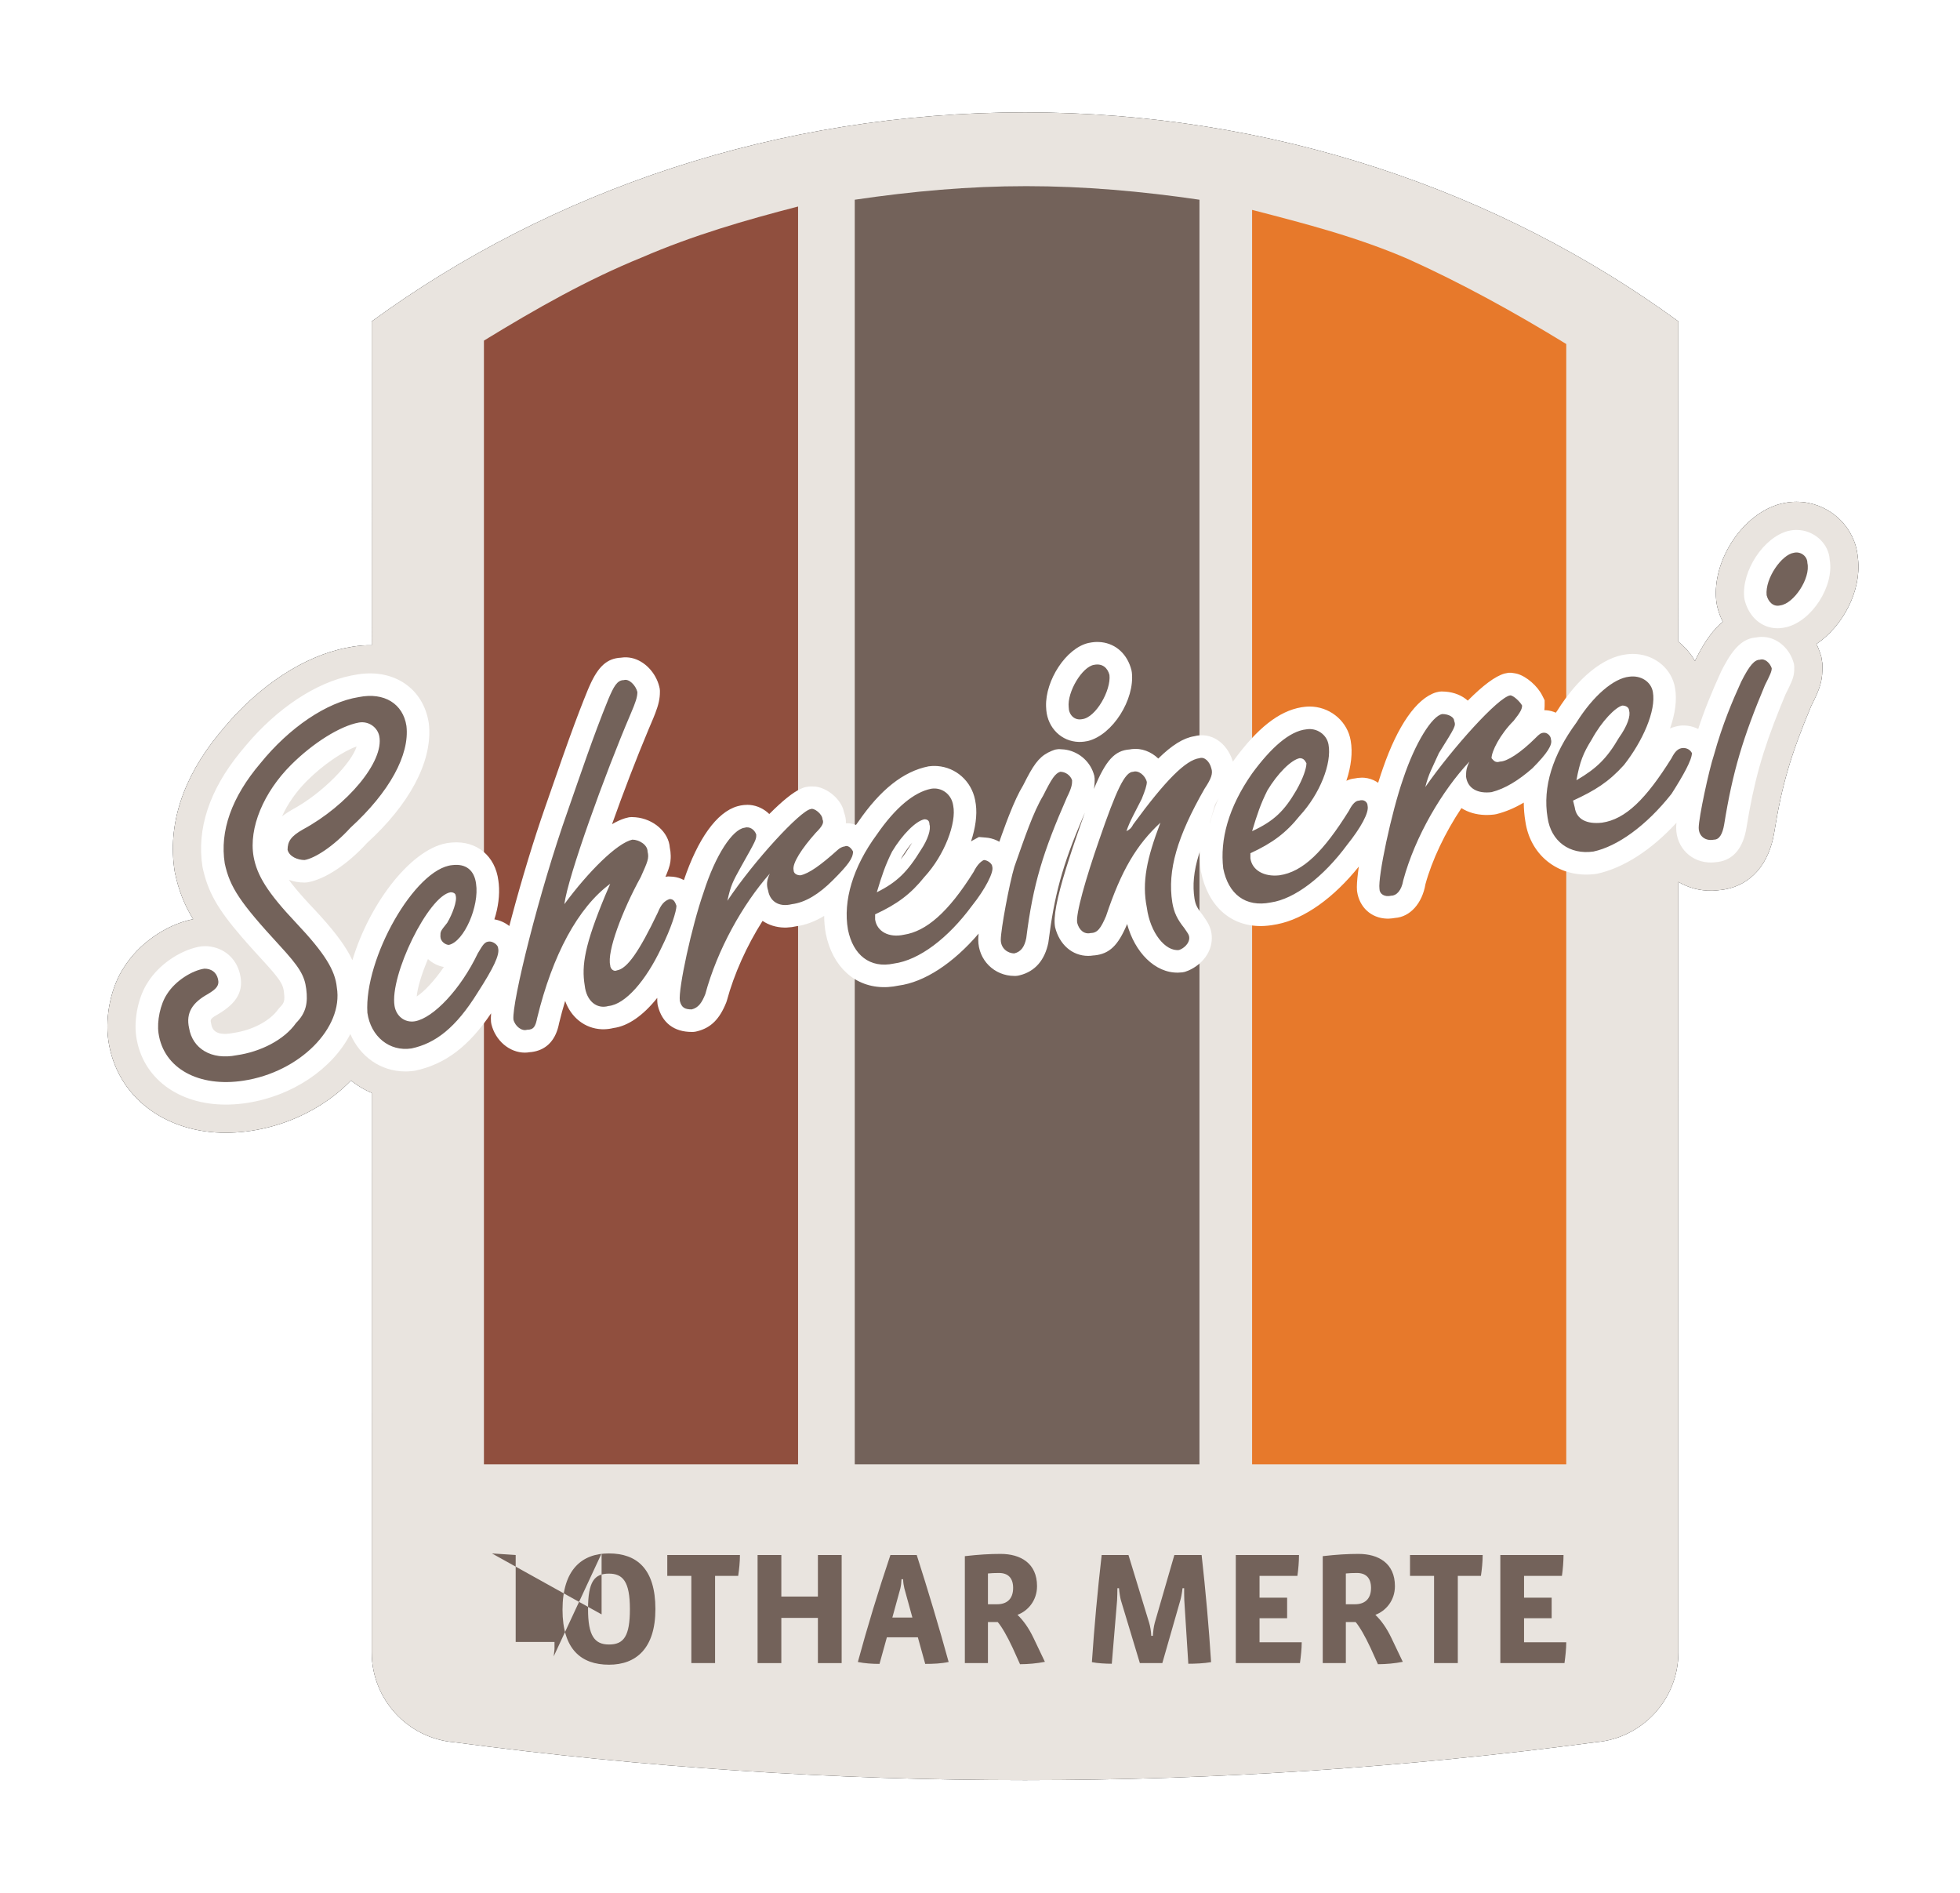 <svg xmlns="http://www.w3.org/2000/svg" xmlns:xlink="http://www.w3.org/1999/xlink" width="174" height="168" viewBox="0 0 174 168">
  <defs>
    <path id="logo-schreinerei-merte-desktop-b" d="M92.586,0.972 C114.522,0.972 134.684,7.914 150.587,19.525 L150.585,47.95 C151.112,48.374 151.567,48.881 151.926,49.453 L152.056,49.669 L152.159,49.45 L152.395,48.994 C153.041,47.784 153.724,46.843 154.528,46.185 C154.323,45.781 154.161,45.344 154.046,44.885 L154.017,44.769 L153.968,44.472 L153.942,44.276 C153.589,40.734 156.281,36.591 159.679,35.71 L159.865,35.669 L160.118,35.62 L160.308,35.589 L160.46,35.57 L160.643,35.553 L160.784,35.543 L161.053,35.536 L161.247,35.539 L161.471,35.551 L161.62,35.562 C164.195,35.823 166.273,37.863 166.508,40.413 L166.537,40.643 C166.835,43.423 165.216,46.552 162.842,48.159 C162.958,48.392 163.057,48.634 163.141,48.884 L163.269,49.268 L163.373,49.913 L163.368,50.528 C163.339,51.471 163.13,52.12 162.595,53.217 L162.381,53.646 C160.546,58.028 159.771,60.687 159.09,64.91 C158.637,67.621 157.084,69.616 154.461,69.977 L154.326,69.992 L154.264,69.997 L154.064,70.021 L153.879,70.037 L153.685,70.048 L153.571,70.052 C152.472,70.073 151.45,69.787 150.584,69.272 L150.586,137.658 C150.586,141.811 147.408,145.273 143.27,145.628 C126.377,147.876 109.482,149 92.586,149 C75.689,149 58.793,147.878 41.896,145.633 C37.76,145.275 34.586,141.813 34.586,137.662 L34.584,87.999 L34.361,87.901 L34.111,87.78 L33.795,87.612 C33.519,87.456 33.253,87.283 32.999,87.094 L32.748,86.899 L32.475,87.172 L32.193,87.438 L31.903,87.698 L31.605,87.951 L31.443,88.08 L31.299,88.197 C29.231,89.811 26.649,90.946 23.881,91.365 C23.263,91.46 22.653,91.516 21.998,91.535 L21.69,91.541 C16.238,91.56 11.92,88.345 11.203,83.333 C10.894,81.165 11.46,78.548 12.598,76.848 C13.898,74.77 16.259,73.111 18.643,72.599 L18.733,72.582 C17.926,71.258 17.445,70.005 17.122,68.493 L17.093,68.336 C16.441,64.209 17.819,60.056 20.982,56.181 L21.523,55.529 C24.615,51.858 28.526,49.253 32.335,48.497 L32.917,48.393 C33.484,48.3 34.042,48.26 34.585,48.269 L34.583,19.525 C50.486,7.914 70.649,0.972 92.586,0.972 Z"/>
    <filter id="logo-schreinerei-merte-desktop-a" width="119.3%" height="120.3%" x="-9.6%" y="-10.1%" filterUnits="objectBoundingBox">
      <feOffset in="SourceAlpha" result="shadowOffsetOuter1"/>
      <feGaussianBlur in="shadowOffsetOuter1" result="shadowBlurOuter1" stdDeviation="5"/>
      <feColorMatrix in="shadowBlurOuter1" values="0 0 0 0 0   0 0 0 0 0   0 0 0 0 0  0 0 0 0.25 0"/>
    </filter>
  </defs>
  <g fill="none" fill-rule="evenodd" transform="translate(-1.586 9)">
    <use fill="#000" filter="url(#logo-schreinerei-merte-desktop-a)" xlink:href="#logo-schreinerei-merte-desktop-b"/>
    <use fill="#E9E4DF" xlink:href="#logo-schreinerei-merte-desktop-b"/>
    <path fill="#73625A" d="M108.069,8.727 C102.943,7.974 97.818,7.522 92.693,7.522 C87.566,7.522 82.592,7.974 77.467,8.727 L77.467,120.966 L108.069,120.966 L108.069,8.727"/>
    <path fill="#E7792B" d="M140.631,21.533 C135.957,18.67 131.285,16.109 126.611,14 C122.089,12.041 117.416,10.836 112.742,9.63 L112.742,120.966 L140.631,120.966 L140.631,21.533"/>
    <path fill="#904F3E" d="M72.436,9.329 C67.763,10.535 63.089,11.891 58.567,13.849 C53.743,15.808 49.22,18.369 44.547,21.231 L44.547,120.966 L72.436,120.966 L72.436,9.329"/>
    <path fill="#FFF" fill-rule="nonzero" d="M97.687,63.616 C95.899,67.828 95.19,70.402 94.654,74.656 C94.343,76.206 93.482,77.22 92.121,77.559 L91.942,77.6 L91.76,77.619 L91.637,77.619 C89.856,77.619 88.431,76.205 88.431,74.413 C88.431,74.272 88.442,74.088 88.464,73.863 C86.211,76.495 83.655,78.177 81.353,78.477 C81.051,78.542 80.757,78.583 80.424,78.605 L80.184,78.615 C77.503,78.663 75.486,76.822 74.894,73.857 C74.804,73.348 74.756,72.826 74.75,72.294 C73.921,72.793 73.098,73.101 72.299,73.208 C72.021,73.273 71.751,73.31 71.427,73.325 L71.208,73.327 C70.497,73.312 69.835,73.106 69.283,72.734 C67.879,74.945 66.752,77.452 66.113,79.814 L66.057,79.979 C65.469,81.445 64.705,82.224 63.479,82.531 L63.299,82.571 L63.117,82.59 L62.994,82.59 C61.43,82.59 60.365,81.79 59.987,80.269 L59.959,80.121 C59.938,79.97 59.929,79.785 59.934,79.567 C58.686,81.132 57.342,82.076 56.039,82.244 C55.786,82.307 55.535,82.342 55.22,82.353 L55.019,82.352 C53.498,82.294 52.272,81.287 51.758,79.838 C51.567,80.464 51.391,81.112 51.229,81.777 L51.155,82.106 C50.825,83.426 50.007,84.228 48.743,84.378 L48.644,84.384 L48.405,84.416 L48.176,84.427 C46.808,84.421 45.571,83.363 45.21,81.905 L45.175,81.693 C45.156,81.5 45.159,81.247 45.184,80.936 C43.201,83.877 41.116,85.459 38.425,86.032 C38.222,86.063 38.026,86.082 37.785,86.093 L37.549,86.097 C35.378,86.084 33.558,84.79 32.687,82.776 C31.112,85.85 27.559,88.28 23.5,88.894 C22.984,88.974 22.476,89.02 21.955,89.035 L21.681,89.04 C17.406,89.056 14.207,86.673 13.678,82.981 C13.455,81.412 13.886,79.417 14.717,78.174 C15.659,76.668 17.446,75.413 19.19,75.039 L19.488,74.992 L19.813,74.976 L20.025,74.986 C21.435,75.099 22.532,76.022 22.875,77.393 C23.255,78.91 22.659,79.99 21,80.984 C20.357,81.34 20.264,81.465 20.299,81.681 L20.363,82.01 C20.478,82.492 20.848,82.752 21.501,82.762 L21.661,82.761 C21.837,82.756 22.023,82.733 22.31,82.678 C23.996,82.437 25.559,81.608 26.287,80.575 L26.456,80.381 C26.819,80.017 26.884,79.786 26.795,79.078 L26.763,78.854 C26.688,78.441 26.482,78.06 25.915,77.375 L25.626,77.037 L25.278,76.644 L24.08,75.331 L23.538,74.724 L23.029,74.142 C20.872,71.636 20.03,70.142 19.563,67.945 C19.03,64.578 20.178,61.12 22.906,57.778 L23.436,57.139 C26.186,53.873 29.623,51.584 32.777,50.957 L33.32,50.86 C36.553,50.332 39.178,52.093 39.653,55.188 L39.681,55.478 C39.922,58.692 37.89,62.436 34.173,65.816 C32.465,67.693 30.442,69.057 28.866,69.315 L28.623,69.332 C28.129,69.332 27.655,69.247 27.224,69.088 C27.581,69.578 28.033,70.121 28.599,70.749 L29.069,71.262 L29.602,71.83 L30.111,72.386 C31.463,73.888 32.346,75.1 32.87,76.225 C34.419,71.06 38.258,66.112 41.534,65.795 L41.742,65.775 C43.916,65.614 45.552,66.972 45.829,69.159 L45.865,69.454 C45.96,70.433 45.818,71.53 45.474,72.599 C45.961,72.68 46.42,72.888 46.801,73.189 L47.019,72.366 C47.903,69.053 48.967,65.546 49.975,62.663 L51.502,58.282 L52.063,56.704 L52.589,55.266 C52.871,54.505 53.141,53.803 53.408,53.128 L53.775,52.219 L53.946,51.827 C54.698,50.153 55.475,49.432 56.716,49.373 L56.924,49.349 L57.049,49.341 L57.213,49.343 L57.43,49.361 L57.653,49.398 C58.806,49.647 59.8,50.695 60.11,51.931 L60.151,52.111 L60.17,52.294 L60.17,52.417 C60.17,53.004 60.054,53.529 59.759,54.302 L59.585,54.738 L59.146,55.776 C58.103,58.257 56.929,61.31 55.919,64.152 C56.319,63.916 56.701,63.741 57.066,63.628 L57.426,63.538 L57.658,63.52 L58.011,63.538 C59.609,63.681 60.952,64.855 61.048,66.232 C61.099,66.468 61.125,66.692 61.129,66.939 L61.128,67.157 C61.113,67.598 61.024,67.945 60.771,68.562 L60.662,68.82 L60.836,68.794 L60.941,68.79 L61.35,68.815 C61.702,68.856 62.019,68.956 62.299,69.114 C63.528,65.484 65.202,63.082 67.056,62.558 L67.337,62.491 C67.509,62.456 67.683,62.438 67.944,62.433 L68.167,62.443 C68.817,62.505 69.417,62.795 69.88,63.25 C71.05,62.074 72.014,61.296 72.685,61.008 C73.059,60.828 73.448,60.77 74,60.816 L74.211,60.854 C75.321,61.113 76.342,62.126 76.51,63.09 C76.637,63.422 76.695,63.746 76.681,64.07 C76.927,64.06 77.169,64.09 77.403,64.159 L77.577,64.217 L77.778,63.939 C79.725,61.109 81.774,59.459 84.019,59.018 L84.3,58.99 L84.476,58.983 L84.6,58.984 L84.808,58.993 C86.456,59.12 87.808,60.323 88.146,61.977 L88.216,62.392 C88.345,63.352 88.178,64.505 87.789,65.679 L87.866,65.631 L88.488,65.288 L89.112,65.341 L89.327,65.365 C89.67,65.42 90.002,65.538 90.303,65.709 L90.537,65.045 L90.916,64.013 L91.167,63.362 C91.629,62.187 92.022,61.351 92.417,60.701 L92.757,60.036 C93.506,58.609 94.014,58.033 94.941,57.649 L95.206,57.55 L95.307,57.524 L95.512,57.494 L95.619,57.489 L96.067,57.52 C97.259,57.662 98.282,58.486 98.66,59.618 L98.732,59.857 L98.764,60.103 L98.761,60.425 C98.755,60.628 98.735,60.827 98.698,61.027 C99.743,58.489 100.538,57.609 101.876,57.517 L102.069,57.485 C102.919,57.382 103.773,57.708 104.413,58.325 C105.613,57.143 106.642,56.499 107.595,56.348 C109.076,55.95 110.478,56.889 111.006,58.507 L111.034,58.603 L111.13,58.465 C113.202,55.641 115.108,54.114 117.117,53.774 L117.443,53.731 C117.58,53.716 117.718,53.708 117.877,53.709 L118.162,53.722 C119.837,53.865 121.224,55.112 121.493,56.729 C121.685,57.783 121.532,59.034 121.112,60.3 C121.347,60.185 121.594,60.115 121.854,60.092 C122.033,60.051 122.214,60.029 122.489,60.021 L122.707,60.03 C123.092,60.064 123.456,60.185 123.775,60.376 L123.931,60.478 L124.183,59.696 L124.374,59.139 C125.649,55.465 127.314,52.989 129.074,52.451 L129.362,52.387 L129.568,52.372 L129.916,52.387 C130.685,52.446 131.387,52.732 131.889,53.185 C133.251,51.824 134.316,51.019 135.151,50.782 L135.496,50.714 L135.769,50.713 L136.092,50.763 L136.262,50.8 C137.104,51.029 138.083,51.89 138.501,52.731 L138.711,53.152 L138.711,53.622 C138.711,53.764 138.702,53.9 138.684,54.033 C138.965,54.034 139.243,54.084 139.506,54.177 L139.702,54.255 L139.84,54.068 C141.65,51.175 143.908,49.305 146.009,49.072 L146.307,49.045 L146.507,49.039 L146.619,49.04 L146.848,49.051 C148.597,49.184 150.012,50.411 150.287,52.06 C150.475,53.09 150.308,54.332 149.844,55.656 C150.13,55.528 150.444,55.443 150.792,55.4 L150.975,55.391 L151.171,55.394 L151.395,55.412 C151.731,55.454 152.053,55.554 152.347,55.704 C152.864,54.115 153.482,52.566 154.381,50.597 L154.601,50.17 C155.526,48.435 156.363,47.655 157.503,47.575 L157.633,47.554 L157.874,47.529 L157.974,47.527 L158.232,47.538 L158.463,47.568 C159.519,47.76 160.407,48.591 160.769,49.675 L160.84,49.907 L160.872,50.149 L160.87,50.448 C160.853,50.967 160.742,51.314 160.358,52.101 L160.113,52.589 L159.633,53.755 C158.032,57.711 157.277,60.445 156.624,64.498 C156.333,66.235 155.496,67.311 154.098,67.503 L153.969,67.515 L153.738,67.541 L153.525,67.553 C151.762,67.585 150.39,66.238 150.39,64.47 L150.396,64.269 C150.401,64.195 150.408,64.113 150.417,64.023 C148.191,66.442 145.708,68.053 143.326,68.559 C143.126,68.587 142.932,68.606 142.702,68.618 L142.459,68.625 C139.616,68.647 137.403,66.722 137,63.896 C136.909,63.348 136.862,62.794 136.859,62.235 C136.053,62.715 135.251,63.054 134.42,63.26 L134.236,63.292 L134.133,63.303 L133.916,63.322 L133.643,63.333 L133.423,63.332 C132.638,63.311 131.919,63.102 131.325,62.724 C129.873,64.895 128.708,67.359 128.132,69.47 C127.848,71.167 126.776,72.385 125.424,72.473 C125.269,72.503 125.113,72.521 124.893,72.533 L124.694,72.533 C123.322,72.487 122.262,71.534 122.061,70.109 L122.053,70.027 C122.025,69.669 122.059,69.129 122.144,68.448 L122.217,67.913 C119.98,70.698 117.379,72.56 114.966,73.031 L114.49,73.113 C114.284,73.145 114.079,73.168 113.846,73.182 L113.597,73.192 C110.826,73.238 108.803,71.402 108.194,68.32 C108.14,67.87 108.115,67.418 108.116,66.963 L108.125,66.508 L108.014,66.852 C107.556,68.329 107.443,69.589 107.63,70.77 C107.718,71.3 107.863,71.597 108.364,72.231 L108.627,72.616 C109.002,73.178 109.165,73.661 109.165,74.262 C109.165,75.477 108.349,76.586 107.097,77.138 L106.773,77.258 L106.551,77.302 L106.179,77.326 C104.12,77.372 102.321,75.518 101.646,73.006 L101.616,73.09 C100.842,74.9 100.092,75.657 98.756,75.795 L98.659,75.8 L98.411,75.83 L98.181,75.839 C96.764,75.834 95.633,74.829 95.254,73.3 C95.077,72.415 95.4,70.743 96.245,68.014 L96.572,66.985 L96.812,66.255 L97.176,65.181 L97.624,63.895 L97.896,63.132 L97.687,63.616 Z M39.579,76.119 L39.461,76.4 C38.966,77.61 38.644,78.729 38.578,79.446 C39.243,79.016 40.153,78.047 40.991,76.826 C40.464,76.735 39.973,76.484 39.579,76.119 Z M82.568,65.789 L82.384,66.013 C82.199,66.244 82.016,66.496 81.845,66.76 L81.677,67.026 L81.557,67.272 C81.812,66.949 82.069,66.578 82.345,66.142 L82.568,65.789 Z M109.603,62.237 L109.772,61.84 L109.44,62.433 L108.969,64.082 L109.009,64.008 C109.162,63.42 109.36,62.83 109.603,62.237 Z M33.245,57.252 C32.005,57.697 30.258,58.884 28.831,60.31 C27.862,61.279 27.109,62.374 26.626,63.452 L26.83,63.301 C27.04,63.15 27.272,63.004 27.525,62.86 C30.24,61.398 32.813,58.694 33.245,57.252 Z M98.943,47.979 L99.132,47.982 L99.365,47.998 C100.683,48.149 101.687,49.093 102.034,50.495 L102.067,50.69 C102.332,53.076 100.371,56.224 98.16,56.77 L97.836,56.824 L97.595,56.846 L97.366,56.85 C95.826,56.814 94.618,55.624 94.472,54.039 L94.451,53.683 C94.384,51.389 96.219,48.54 98.197,48.071 L98.502,48.016 L98.717,47.991 L98.851,47.982 L98.943,47.979 Z M161.087,38.036 L161.368,38.05 C162.8,38.194 163.947,39.349 164.019,40.679 C164.431,43.011 162.442,46.128 160.159,46.668 L159.873,46.722 L159.617,46.753 L159.387,46.763 C157.979,46.759 156.841,45.761 156.464,44.241 L156.429,44.028 C156.195,41.679 158.136,38.693 160.337,38.123 L160.623,38.07 L160.805,38.047 L160.972,38.037 L161.087,38.036 Z"/>
    <path fill="#73625A" d="M19.729,76.974 C18.673,77.125 17.166,78.029 16.412,79.234 C15.809,80.138 15.508,81.645 15.658,82.699 C16.111,85.863 19.276,87.52 23.196,86.917 C28.171,86.165 32.09,82.247 31.487,78.631 C31.337,77.125 30.432,75.619 27.869,72.907 C25.306,70.194 24.402,68.689 24.1,67.031 C23.648,64.47 25.005,61.306 27.417,58.896 C29.376,56.937 31.789,55.43 33.447,55.129 C34.352,54.979 35.105,55.581 35.256,56.334 C35.709,58.594 32.392,62.51 28.473,64.621 C27.417,65.223 27.116,65.675 27.116,66.428 C27.266,67.031 28.02,67.332 28.623,67.332 C29.528,67.182 31.186,66.127 32.693,64.47 C36.161,61.306 37.97,57.991 37.668,55.43 C37.366,53.472 35.709,52.417 33.447,52.869 C30.583,53.321 27.266,55.581 24.703,58.745 C22.141,61.758 21.086,64.771 21.538,67.633 C21.99,69.743 22.895,71.099 26.362,74.865 C28.171,76.824 28.623,77.577 28.773,78.782 C28.925,79.987 28.773,80.892 27.869,81.795 C26.814,83.302 24.703,84.357 22.593,84.658 C20.332,85.11 18.673,84.055 18.372,82.247 C18.071,80.892 18.673,79.987 20.03,79.234 C20.784,78.782 21.086,78.481 20.935,77.878 C20.784,77.276 20.332,76.974 19.729,76.974 Z M41.739,67.784 C38.422,68.086 33.899,76.07 34.201,80.892 C34.503,83 36.161,84.357 38.12,84.055 C40.231,83.603 42.04,82.247 44,79.083 C45.357,76.974 45.959,75.769 45.809,75.166 C45.809,74.865 45.357,74.564 45.055,74.564 C44.603,74.564 44.452,74.865 44,75.619 C42.492,78.782 40.08,81.343 38.422,81.645 C37.517,81.795 36.764,81.192 36.613,80.289 C36.161,77.577 39.628,70.496 41.588,70.194 C41.89,70.194 42.04,70.345 42.04,70.496 C42.19,70.948 41.739,72.153 41.286,72.907 C40.683,73.66 40.683,73.66 40.683,74.111 C40.683,74.564 41.136,74.865 41.437,74.865 C42.794,74.564 44.15,71.4 43.849,69.441 C43.698,68.236 42.944,67.633 41.739,67.784 Z M55.306,70.496 C53.497,74.865 53.196,76.673 53.497,78.481 C53.648,79.837 54.552,80.59 55.607,80.289 C57.115,80.138 58.924,78.029 60.281,75.166 C61.185,73.359 61.638,71.852 61.638,71.4 C61.487,70.948 61.336,70.797 61.034,70.797 C60.582,70.948 60.281,71.25 59.979,72.003 C58.321,75.468 57.266,76.974 56.361,77.125 C56.06,77.276 55.758,76.974 55.758,76.673 C55.457,75.468 56.813,71.852 58.472,68.839 C59.075,67.483 59.226,67.182 59.075,66.579 C59.075,65.976 58.321,65.524 57.718,65.524 C56.361,65.825 53.798,68.387 51.688,71.25 C51.99,68.839 55.306,59.649 57.567,54.376 C58.019,53.321 58.17,52.869 58.17,52.417 C58.019,51.815 57.417,51.212 56.964,51.363 C56.361,51.363 56.06,51.965 55.607,53.02 C54.251,56.334 53.045,59.95 51.99,62.963 C49.427,70.194 47.015,79.987 47.166,81.494 C47.316,82.097 47.919,82.548 48.371,82.398 C48.974,82.398 49.125,82.097 49.276,81.343 C50.633,75.769 52.894,71.551 55.758,69.441 L55.306,70.496 Z M66.16,70.948 C66.461,69.592 66.612,69.291 67.366,67.935 C68.723,65.524 68.723,65.524 68.723,65.072 C68.572,64.621 68.12,64.319 67.668,64.47 C66.612,64.621 65.105,66.881 64.05,70.194 C62.994,73.208 61.788,78.782 61.939,79.837 C62.09,80.44 62.391,80.59 62.994,80.59 C63.597,80.44 63.898,79.987 64.2,79.234 C65.255,75.318 67.517,71.25 69.928,68.537 C69.628,69.14 69.628,69.592 69.778,70.044 C69.928,70.948 70.682,71.551 71.889,71.25 C73.095,71.099 74.301,70.345 75.507,69.14 C76.864,67.784 77.315,67.182 77.315,66.579 C77.165,66.277 76.864,65.976 76.562,66.127 C76.411,66.127 76.11,66.277 75.959,66.428 C74.451,67.784 73.396,68.537 72.642,68.689 C72.341,68.689 72.04,68.537 72.04,68.236 C71.889,67.633 72.793,66.277 73.999,64.922 C74.602,64.319 74.753,64.018 74.602,63.717 C74.602,63.265 73.849,62.662 73.547,62.813 C72.642,62.963 68.572,67.332 66.16,70.948 Z M79.275,72.153 C81.235,71.25 82.441,70.345 83.648,68.839 C85.456,66.881 86.511,64.018 86.209,62.51 C86.059,61.456 85.155,60.854 84.25,61.005 C82.743,61.306 81.084,62.662 79.426,65.072 C77.315,67.935 76.411,70.948 76.864,73.509 C77.315,75.769 78.824,76.974 80.934,76.522 C83.195,76.221 85.758,74.262 87.868,71.4 C89.074,69.893 89.828,68.387 89.677,67.935 C89.677,67.633 89.225,67.332 88.924,67.332 C88.622,67.483 88.321,67.784 88.019,68.387 C85.758,72.003 83.798,73.66 81.838,73.961 C80.481,74.262 79.426,73.66 79.275,72.605 L79.275,72.153 Z M79.426,70.194 C79.878,68.689 80.18,67.784 80.783,66.579 C81.688,65.072 82.893,63.867 83.648,63.717 C83.949,63.717 84.099,63.867 84.099,64.168 C84.25,64.621 83.949,65.524 83.345,66.428 C82.139,68.387 81.235,69.291 79.426,70.194 Z M95.708,59.498 C95.255,59.649 94.953,60.101 94.199,61.607 C93.295,63.114 92.542,65.374 91.637,67.935 C91.185,69.441 90.431,73.509 90.431,74.413 C90.431,75.166 91.034,75.619 91.637,75.619 C92.24,75.468 92.542,75.015 92.693,74.262 C93.295,69.441 94.199,66.579 96.31,61.758 C96.762,60.854 96.762,60.553 96.762,60.251 C96.612,59.8 96.16,59.498 95.708,59.498 Z M98.722,50.007 C97.666,50.157 96.31,52.417 96.461,53.773 C96.461,54.376 96.913,54.979 97.666,54.828 C98.873,54.677 100.23,52.267 100.079,50.911 C99.929,50.308 99.476,49.857 98.722,50.007 Z M101.586,64.771 C101.888,63.867 102.34,63.114 102.943,61.908 C103.245,61.155 103.396,60.703 103.396,60.402 C103.245,59.8 102.642,59.347 102.19,59.498 C101.436,59.498 100.682,61.155 99.174,65.524 C97.969,68.99 97.064,72.153 97.215,72.907 C97.366,73.509 97.818,73.961 98.421,73.81 C99.024,73.81 99.326,73.359 99.778,72.303 C101.134,68.236 102.491,65.976 104.602,64.018 C103.396,67.182 102.943,69.291 103.396,71.551 C103.697,73.81 105.054,75.468 106.26,75.318 C106.712,75.166 107.165,74.715 107.165,74.262 C107.165,73.961 107.014,73.81 106.712,73.359 C106.109,72.605 105.808,72.003 105.657,71.099 C105.205,68.236 106.109,65.223 108.521,61.005 C109.124,60.101 109.275,59.649 109.124,59.197 C108.973,58.594 108.521,58.142 108.069,58.293 C106.863,58.444 105.054,60.251 102.19,64.168 C102.039,64.47 101.888,64.621 101.586,64.771 Z M112.591,66.73 C114.552,65.825 115.757,64.922 116.963,63.415 C118.773,61.456 119.827,58.745 119.526,57.087 C119.375,56.183 118.47,55.581 117.566,55.732 C116.059,55.882 114.4,57.389 112.742,59.649 C110.632,62.662 109.878,65.524 110.18,68.086 C110.632,70.345 112.139,71.551 114.4,71.099 C116.51,70.797 119.074,68.839 121.184,65.976 C122.39,64.47 123.144,63.114 122.994,62.51 C122.994,62.21 122.692,61.908 122.239,62.059 C121.938,62.059 121.637,62.36 121.335,62.963 C119.074,66.579 117.265,68.387 115.154,68.689 C113.797,68.839 112.742,68.236 112.591,67.182 L112.591,66.73 Z M112.742,64.771 C113.194,63.265 113.496,62.36 114.099,61.155 C115.003,59.649 116.209,58.444 116.963,58.293 C117.265,58.293 117.416,58.444 117.566,58.745 C117.566,59.197 117.265,60.101 116.662,61.155 C115.606,62.963 114.702,63.867 112.742,64.771 Z M128.119,60.854 C128.42,59.649 128.722,59.197 129.325,57.84 C130.833,55.43 130.833,55.43 130.681,54.979 C130.681,54.677 130.229,54.376 129.626,54.376 C128.722,54.526 127.214,56.937 126.159,60.101 C125.103,63.114 123.897,68.839 124.049,69.893 C124.049,70.345 124.501,70.646 125.103,70.496 C125.556,70.496 126.008,70.044 126.159,69.14 C127.214,65.223 129.626,61.155 132.038,58.594 C131.737,59.197 131.737,59.498 131.737,59.95 C131.887,61.005 132.792,61.456 133.998,61.306 C135.204,61.005 136.41,60.251 137.616,59.197 C138.973,57.84 139.425,57.087 139.274,56.636 C139.274,56.334 138.973,56.033 138.671,56.033 C138.37,56.033 138.219,56.183 137.917,56.485 C136.561,57.84 135.355,58.594 134.751,58.594 C134.3,58.745 134.149,58.444 133.998,58.293 C133.998,57.69 134.751,56.183 135.957,54.979 C136.561,54.226 136.711,53.924 136.711,53.622 C136.561,53.321 135.957,52.718 135.656,52.718 C134.601,52.869 130.531,57.389 128.119,60.854 Z M141.234,62.059 C143.194,61.155 144.4,60.402 145.757,58.896 C147.415,56.786 148.621,54.075 148.32,52.417 C148.168,51.514 147.265,50.911 146.209,51.062 C144.852,51.212 143.043,52.718 141.535,55.129 C139.425,57.991 138.52,60.854 138.973,63.566 C139.274,65.675 140.933,66.881 143.043,66.579 C145.154,66.127 147.716,64.319 149.978,61.456 C151.033,59.8 151.787,58.444 151.787,57.84 C151.636,57.539 151.334,57.389 151.033,57.389 C150.581,57.389 150.279,57.69 149.978,58.293 C147.716,61.908 145.907,63.717 143.797,64.018 C142.44,64.168 141.535,63.717 141.385,62.662 L141.234,62.059 Z M141.535,60.251 C141.837,58.594 142.139,57.84 142.892,56.636 C143.797,54.979 145.003,53.773 145.605,53.622 C145.907,53.622 146.209,53.773 146.209,54.075 C146.359,54.526 146.058,55.43 145.304,56.485 C144.249,58.293 143.345,59.197 141.535,60.251 Z M157.817,49.555 C157.364,49.555 156.912,50.007 156.158,51.514 C155.404,53.17 154.5,55.28 153.747,57.991 C153.294,59.347 152.39,63.566 152.39,64.47 C152.39,65.223 152.993,65.675 153.747,65.524 C154.198,65.524 154.5,65.072 154.651,64.168 C155.404,59.498 156.309,56.485 158.269,51.815 C158.721,50.911 158.872,50.609 158.872,50.308 C158.721,49.857 158.269,49.404 157.817,49.555 Z M160.831,40.064 C159.776,40.214 158.269,42.323 158.419,43.83 C158.571,44.433 159.022,44.884 159.626,44.733 C160.831,44.583 162.339,42.323 162.038,40.968 C162.038,40.364 161.435,39.912 160.831,40.064 L160.831,40.064 Z"/>
    <g fill="#73625A" transform="translate(45.258 128.875)">
      <path d="M5.554 7.856L2.108 7.856 2.108.142 7.10542736e-15.142 7.10542736e-15 9.735 5.412 9.735C5.483 9.137 5.554 8.497 5.554 7.856M14.512 4.939C14.512 1.366 12.86-1.42108547e-14 10.382-1.42108547e-14 7.975-1.42108547e-14 6.266 1.452 6.266 4.996 6.266 8.511 7.918 9.877 10.396 9.877 12.803 9.877 14.512 8.426 14.512 4.939zM12.248 4.939C12.248 7.344 11.706 8.084 10.396 8.084 9.1 8.084 8.531 7.301 8.531 4.939 8.531 2.49 9.1 1.793 10.382 1.793 11.621 1.793 12.248 2.49 12.248 4.939L12.248 4.939zM22.017.142L15.566.142 15.566 1.993 17.702 1.993 17.702 9.735 19.809 9.735 19.809 1.993 21.86 1.993C21.946 1.437 22.017.74 22.017.142"/>
      <polyline points="31.046 9.735 31.046 .142 28.938 .142 28.938 3.829 25.691 3.829 25.691 .142 23.583 .142 23.583 9.735 25.691 9.735 25.691 5.722 28.938 5.722 28.938 9.735 31.046 9.735"/>
      <path d="M40.544 9.635C39.704 6.575 38.736 3.345 37.711.142L35.375.142C34.278 3.402 33.324 6.547 32.484 9.635 33.096 9.763 33.78 9.806 34.406 9.806L35.062 7.443 37.81 7.443 38.465 9.806C39.178 9.806 39.875 9.778 40.544 9.635zM37.326 5.693L35.546 5.693 36.258 3.103C36.315 2.861 36.343 2.619 36.358 2.292L36.5 2.292C36.514 2.619 36.557 2.861 36.614 3.103L37.326 5.693 37.326 5.693zM49.089 9.621L48.064 7.472C47.665 6.646 47.195 5.964 46.654 5.451 47.58 5.109 48.391 4.184 48.391 2.903 48.391.868 46.924.043 45.159.043 44.19.043 43.236.1 41.983.242L41.983 9.735 44.033 9.735 44.033 6.091 44.902 6.091C45.258 6.504 45.743 7.344 46.227 8.383L46.882 9.834C47.58 9.834 48.391 9.763 49.089 9.621zM46.269 3.06C46.269 4.099 45.657 4.512 44.845 4.512L44.033 4.512 44.033 1.779C44.333 1.751 44.646 1.736 45.016 1.736 45.828 1.736 46.269 2.192 46.269 3.06L46.269 3.06zM63.843 9.649C63.643 6.49 63.359 3.345 63.003.142L60.582.142 58.844 6.148C58.745 6.504 58.702 6.917 58.673 7.316L58.531 7.316C58.517 6.931 58.446 6.49 58.346 6.162L56.509.142 54.13.142C53.76 3.359 53.476 6.461 53.262 9.649 53.732 9.749 54.472 9.792 55.028 9.792L55.498 4.17C55.512 3.971 55.526 3.288 55.526 3.088L55.668 3.088C55.697 3.473 55.782 3.971 55.84 4.17L57.52 9.735 59.514 9.735 61.109 4.17C61.166 3.985 61.265 3.501 61.308 3.088L61.451 3.088C61.451 3.288 61.451 3.971 61.465 4.17L61.821 9.792C62.405 9.792 63.216 9.763 63.843 9.649M71.889 7.885L68.144 7.885 68.144 5.75 70.593 5.75 70.593 3.928 68.144 3.928 68.144 1.993 71.505 1.993C71.59 1.437 71.647.683 71.647.142L66.036.142 66.036 9.735 71.732 9.735C71.818 9.108 71.889 8.454 71.889 7.885M80.861 9.621L79.835 7.472C79.437 6.646 78.967 5.964 78.426 5.451 79.351 5.109 80.163 4.184 80.163 2.903 80.163.868 78.696.043 76.931.043 75.962.043 75.008.1 73.755.242L73.755 9.735 75.806 9.735 75.806 6.091 76.674 6.091C77.03 6.504 77.514 7.344 77.998 8.383L78.654 9.834C79.351 9.834 80.163 9.763 80.861 9.621zM78.042 3.06C78.042 4.099 77.429 4.512 76.617 4.512L75.806 4.512 75.806 1.779C76.105 1.751 76.418 1.736 76.788 1.736 77.6 1.736 78.042 2.192 78.042 3.06L78.042 3.06zM87.953.142L81.502.142 81.502 1.993 83.638 1.993 83.638 9.735 85.746 9.735 85.746 1.993 87.797 1.993C87.882 1.437 87.953.74 87.953.142M95.373 7.885L91.627 7.885 91.627 5.75 94.077 5.75 94.077 3.928 91.627 3.928 91.627 1.993 94.988 1.993C95.074 1.437 95.131.683 95.131.142L89.52.142 89.52 9.735 95.216 9.735C95.301 9.108 95.373 8.454 95.373 7.885"/>
    </g>
    <rect width="182" height="43" x=".586" y="81"/>
  </g>
</svg>
